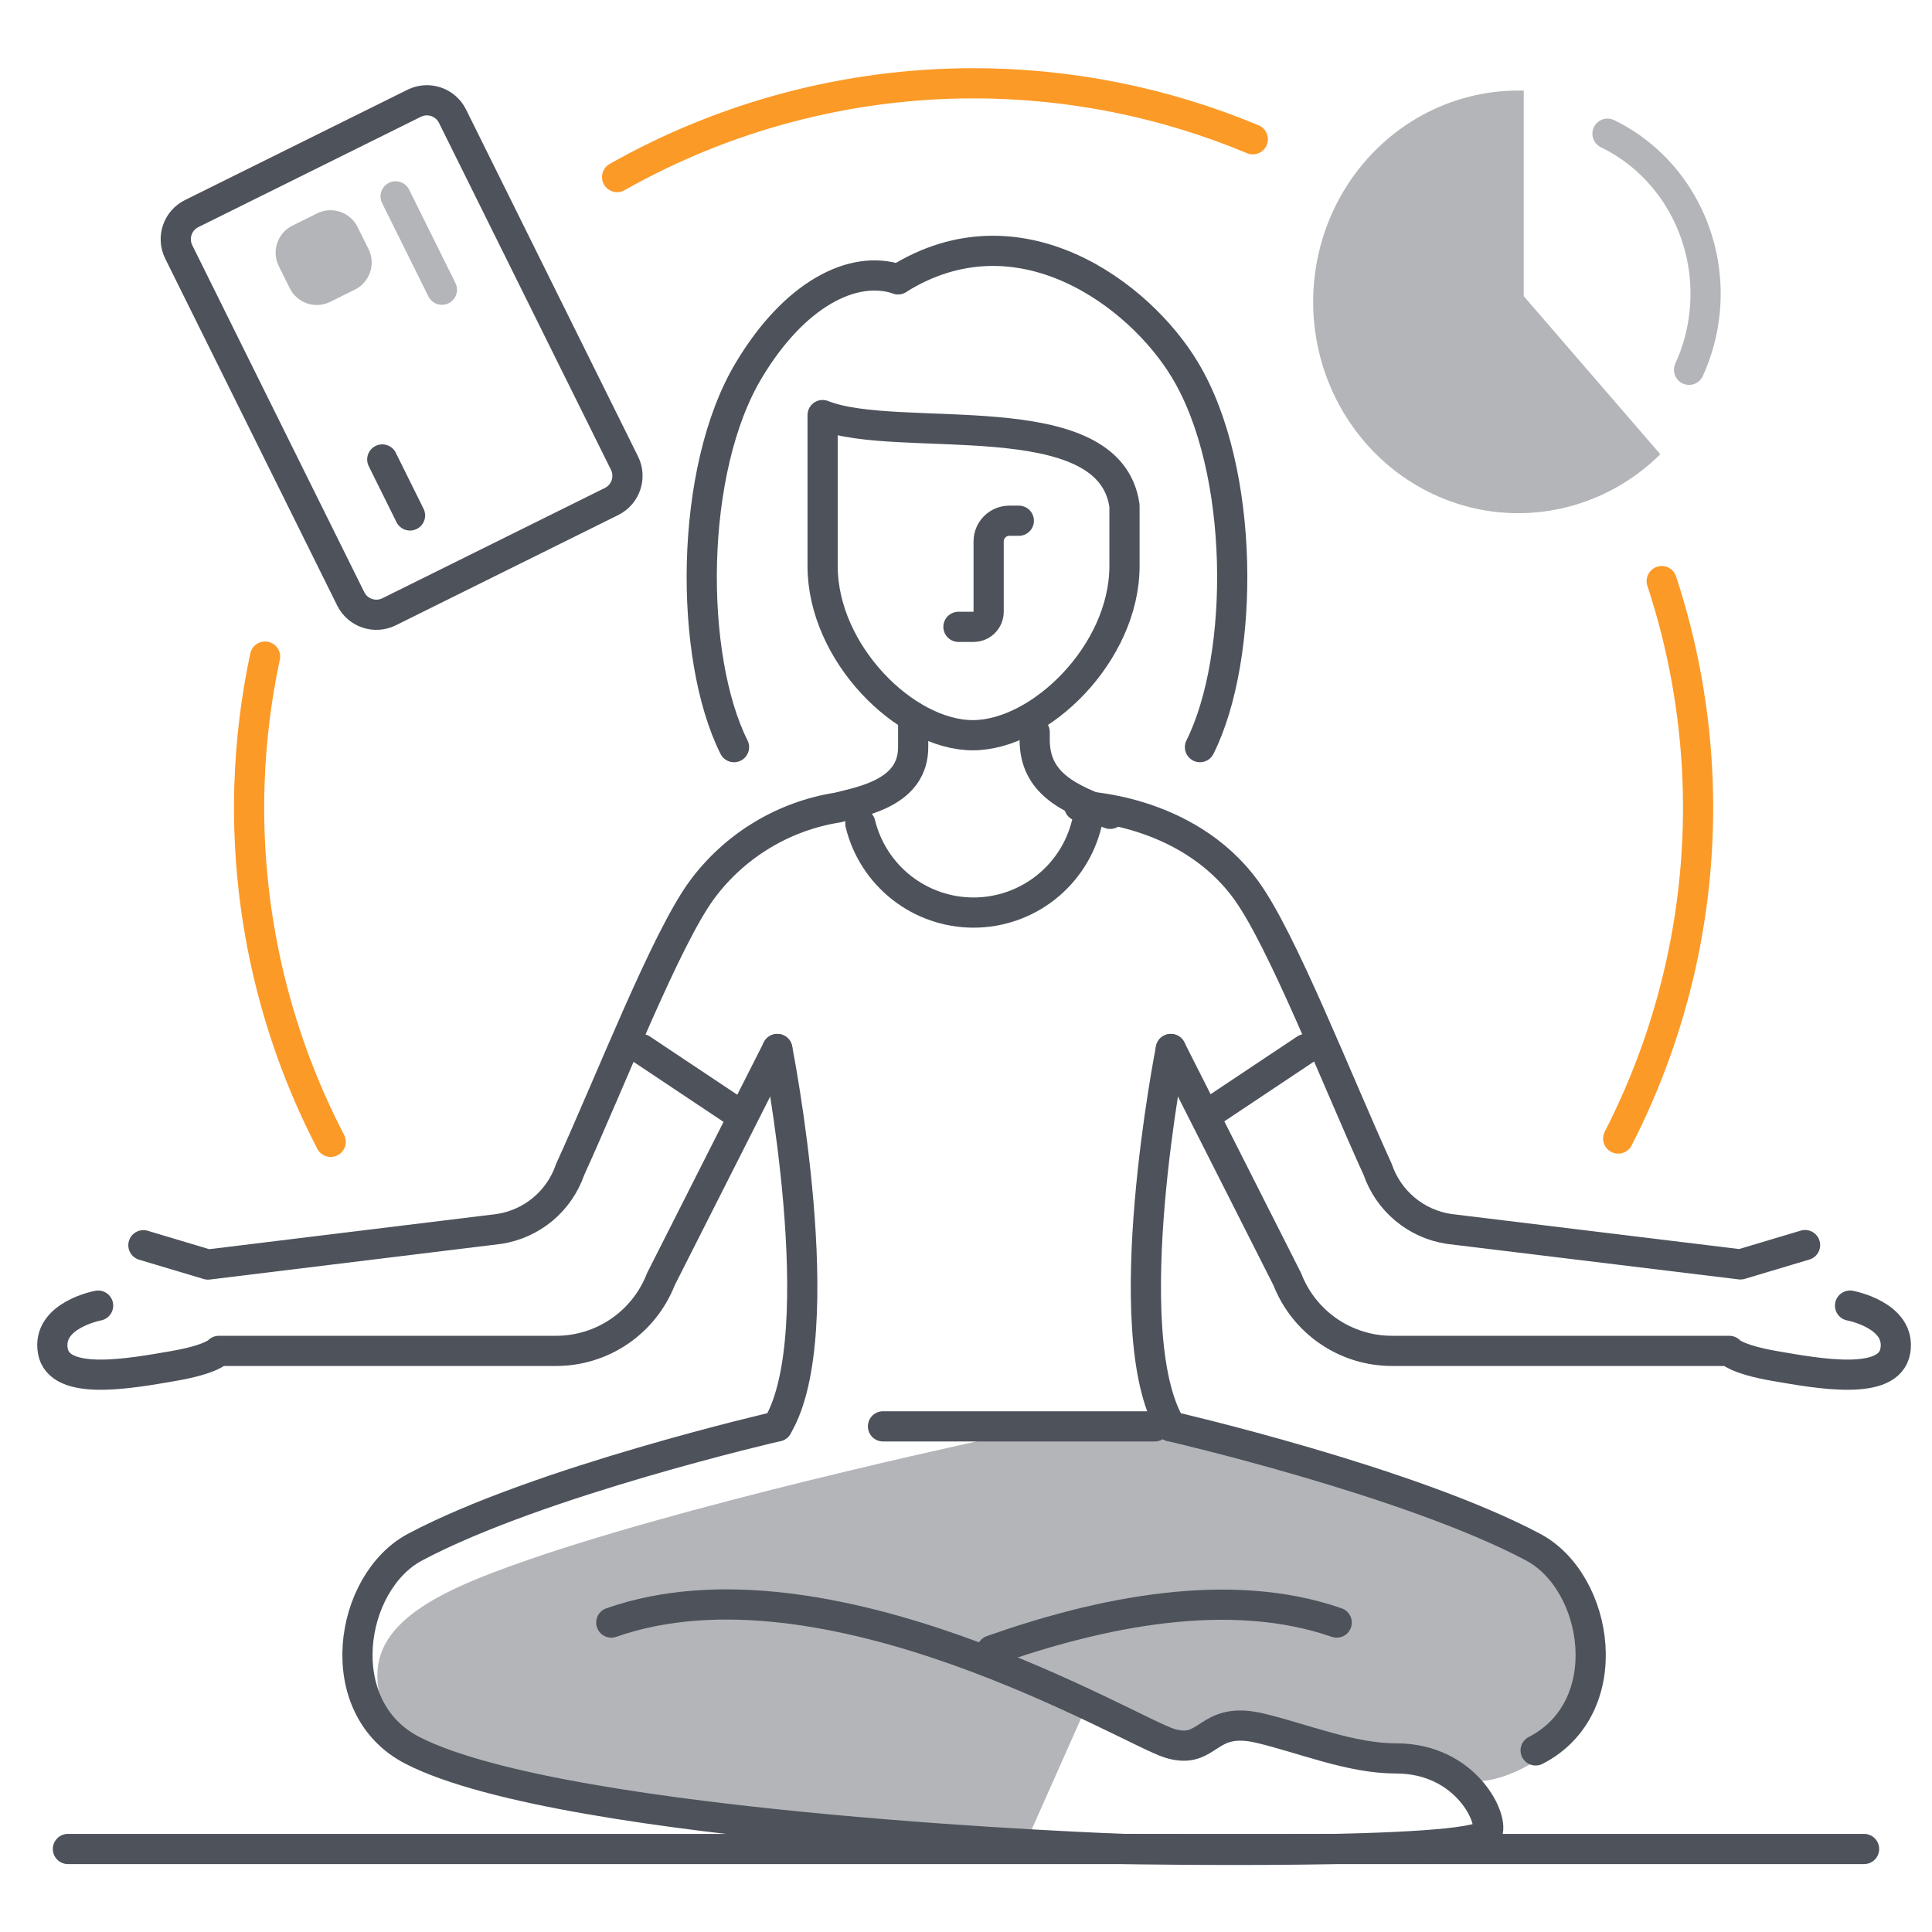 <?xml version="1.0" encoding="utf-8"?>
<svg xmlns="http://www.w3.org/2000/svg" fill="none" height="128" viewBox="0 0 128 128" width="128">
<path d="M72 113L68 122C68 122 41.46 121 30 117C26.23 115.7 25 113.21 25 111C25 107 30.09 105 36 103C48 99 67 95 67 95L77 94C77 94 100.47 100.75 103 104C110 113 101 118 98 118C97.68 118 94.2 117.17 90 116C87.4 115.27 84.48 114 82 114L78 116L72 113Z" fill="#B3B5B9"/>
<path d="M4.5 122.5H123.5" stroke="#4D525B" stroke-linecap="round" stroke-linejoin="round" stroke-width="2"/>
<path d="M51.5 94.5C51.5 94.5 35.73 98.13 27.5 102.5C23.12 104.83 21.81 113.14 27.33 115.97C37.51 121.19 74.5 122.5 74.5 122.5C74.5 122.5 97.5 122.93 98.5 121.5C99.07 120.69 97.22 116.5 92.5 116.5C89.5 116.5 86.42 115.2 83.5 114.5C79.88 113.63 80.16 116.31 77.5 115.5C74.84 114.69 54.76 102.5 40.5 107.5" stroke="#4D525B" stroke-linecap="round" stroke-linejoin="round" stroke-width="2"/>
<path d="M51.5 69.5C51.5 69.5 55.22 88.29 51.5 94.5" stroke="#4D525B" stroke-linecap="round" stroke-linejoin="round" stroke-width="2"/>
<path d="M51.5 69.5L43.78 84.76C43.236 86.156 42.284 87.355 41.047 88.201C39.811 89.047 38.348 89.499 36.85 89.5H14.5C14.5 89.5 14.09 90.05 11.5 90.5C8.6 91 3.91 91.87 3.5 89.5C3.09 87.13 6.5 86.5 6.5 86.5" stroke="#4D525B" stroke-linecap="round" stroke-linejoin="round" stroke-width="2"/>
<path d="M65.71 109.34C72.85 106.82 81.43 105.02 88.56 107.5" stroke="#4D525B" stroke-linecap="round" stroke-linejoin="round" stroke-width="2"/>
<path d="M77.57 94.5C77.57 94.5 93.34 98.13 101.57 102.5C105.95 104.83 107.26 113.14 101.74 115.97" stroke="#4D525B" stroke-linecap="round" stroke-linejoin="round" stroke-width="2"/>
<path d="M77.57 94.5C73.85 88.29 77.57 69.5 77.57 69.5" stroke="#4D525B" stroke-linecap="round" stroke-linejoin="round" stroke-width="2"/>
<path d="M77.57 69.5L85.29 84.76C85.834 86.156 86.786 87.355 88.022 88.201C89.259 89.047 90.722 89.499 92.22 89.5H114.57C114.57 89.5 114.98 90.05 117.57 90.5C120.47 91 125.16 91.87 125.57 89.5C125.98 87.13 122.57 86.5 122.57 86.5" stroke="#4D525B" stroke-linecap="round" stroke-linejoin="round" stroke-width="2"/>
<path d="M71.5 53.4C71.5 53.4 78.57 53.5 82.55 58.96C84.95 62.25 88.55 71.5 91.28 77.49C91.632 78.514 92.258 79.422 93.091 80.115C93.923 80.808 94.929 81.259 96 81.42L115.31 83.77L119.59 82.49" stroke="#4D525B" stroke-linecap="round" stroke-linejoin="round" stroke-width="2"/>
<path d="M60.5 47.5V49.5C60.5 52.44 57.33 53.05 55.5 53.5C51.899 54.067 48.666 56.028 46.5 58.96C44.1 62.24 40.5 71.5 37.77 77.49C37.419 78.511 36.796 79.418 35.968 80.11C35.139 80.803 34.137 81.256 33.07 81.42L13.78 83.78L9.5 82.5" stroke="#4D525B" stroke-linecap="round" stroke-linejoin="round" stroke-width="2"/>
<path d="M73.55 53.92C70.84 52.92 68.55 51.92 68.55 49.01V48.5" stroke="#4D525B" stroke-linecap="round" stroke-linejoin="round" stroke-width="2"/>
<path d="M74.5 37.5C74.5 43.27 68.92 48.71 64.45 48.71C59.98 48.71 54.5 43.27 54.5 37.5V27.5C59.5 29.5 73.5 26.5 74.5 33.5V37.5Z" stroke="#4D525B" stroke-linecap="round" stroke-linejoin="round" stroke-width="2"/>
<path d="M72 54.57C71.59 56.25 70.628 57.743 69.268 58.812C67.908 59.88 66.229 60.46 64.5 60.46C62.771 60.46 61.092 59.88 59.732 58.812C58.372 57.743 57.41 56.25 57 54.57" stroke="#4D525B" stroke-linecap="round" stroke-linejoin="round" stroke-width="2"/>
<path d="M79.5 49.5C82.5 43.5 82.5 31.12 78.5 24.5C75.5 19.5 67.5 13.5 59.5 18.5" stroke="#4D525B" stroke-linecap="round" stroke-linejoin="round" stroke-width="2"/>
<path d="M48.63 49.5C45.63 43.5 45.63 31.12 49.63 24.5C52.63 19.5 56.5 17.5 59.5 18.5" stroke="#4D525B" stroke-linecap="round" stroke-linejoin="round" stroke-width="2"/>
<path d="M58.5 94.5H76.5" stroke="#4D525B" stroke-linecap="round" stroke-linejoin="round" stroke-width="2"/>
<path d="M67.5 34.5H66.87C66.507 34.5 66.158 34.644 65.901 34.901C65.644 35.158 65.5 35.507 65.5 35.87V40.53C65.5 40.795 65.395 41.05 65.207 41.237C65.02 41.425 64.765 41.53 64.5 41.53H63.5" stroke="#4D525B" stroke-linecap="round" stroke-linejoin="round" stroke-width="2"/>
<path d="M42.5 69.5L48.5 73.5" stroke="#4D525B" stroke-linecap="round" stroke-linejoin="round" stroke-width="2"/>
<path d="M86.5 69.5L80.5 73.5" stroke="#4D525B" stroke-linecap="round" stroke-linejoin="round" stroke-width="2"/>
<path d="M21.91 75.65C18.113 68.343 16.26 60.182 16.529 51.952C16.622 49.099 16.969 46.271 17.56 43.5M40.885 11.731C48.054 7.679 56.145 5.54 64.379 5.518C70.789 5.502 77.119 6.769 83 9.225M107.21 75.43C110.969 68.103 112.78 59.933 112.469 51.704C112.298 47.195 111.494 42.751 110.093 38.5" stroke="#FC9A27" stroke-linecap="round" stroke-linejoin="round" stroke-width="2"/>
<path d="M41.375 30.683L29.98 7.698C29.515 6.76 28.377 6.377 27.439 6.842L12.698 14.15C11.76 14.615 11.377 15.752 11.842 16.69L23.237 39.675C23.702 40.614 24.84 40.997 25.778 40.532L40.519 33.224C41.456 32.759 41.84 31.621 41.375 30.683Z" stroke="#4D525B" stroke-linecap="round" stroke-linejoin="round" stroke-width="2"/>
<path d="M24.418 16.506L23.691 15.041C23.2 14.051 22 13.646 21.011 14.137L19.373 14.949C18.384 15.44 17.979 16.64 18.47 17.629L19.196 19.095C19.687 20.084 20.887 20.489 21.877 19.998L23.514 19.186C24.504 18.696 24.908 17.496 24.418 16.506Z" fill="#B3B5B9"/>
<path d="M26.211 13.01L29.276 19.193" stroke="#B3B5B9" stroke-linecap="round" stroke-linejoin="round" stroke-width="2"/>
<path d="M25.326 30.441L27.165 34.15" stroke="#4D525B" stroke-linecap="round" stroke-linejoin="round" stroke-width="2"/>
<path d="M106.5 8.857C107.368 9.277 108.184 9.812 108.927 10.453C110.351 11.679 111.462 13.252 112.162 15.031C112.862 16.811 113.13 18.743 112.941 20.657C112.81 21.994 112.458 23.294 111.905 24.5" stroke="#B3B5B9" stroke-linecap="round" stroke-linejoin="round" stroke-width="2"/>
<path d="M100.952 19.622V6H100.585C98.362 6 96.173 6.563 94.21 7.637C92.248 8.712 90.571 10.267 89.327 12.165C88.083 14.063 87.31 16.247 87.076 18.525C86.841 20.802 87.153 23.104 87.983 25.229C88.814 27.354 90.137 29.236 91.837 30.711C93.538 32.186 95.564 33.208 97.737 33.689C99.91 34.169 102.165 34.093 104.303 33.466C106.441 32.84 108.397 31.682 110 30.095L100.952 19.622Z" fill="#B3B5B9"/>
</svg>